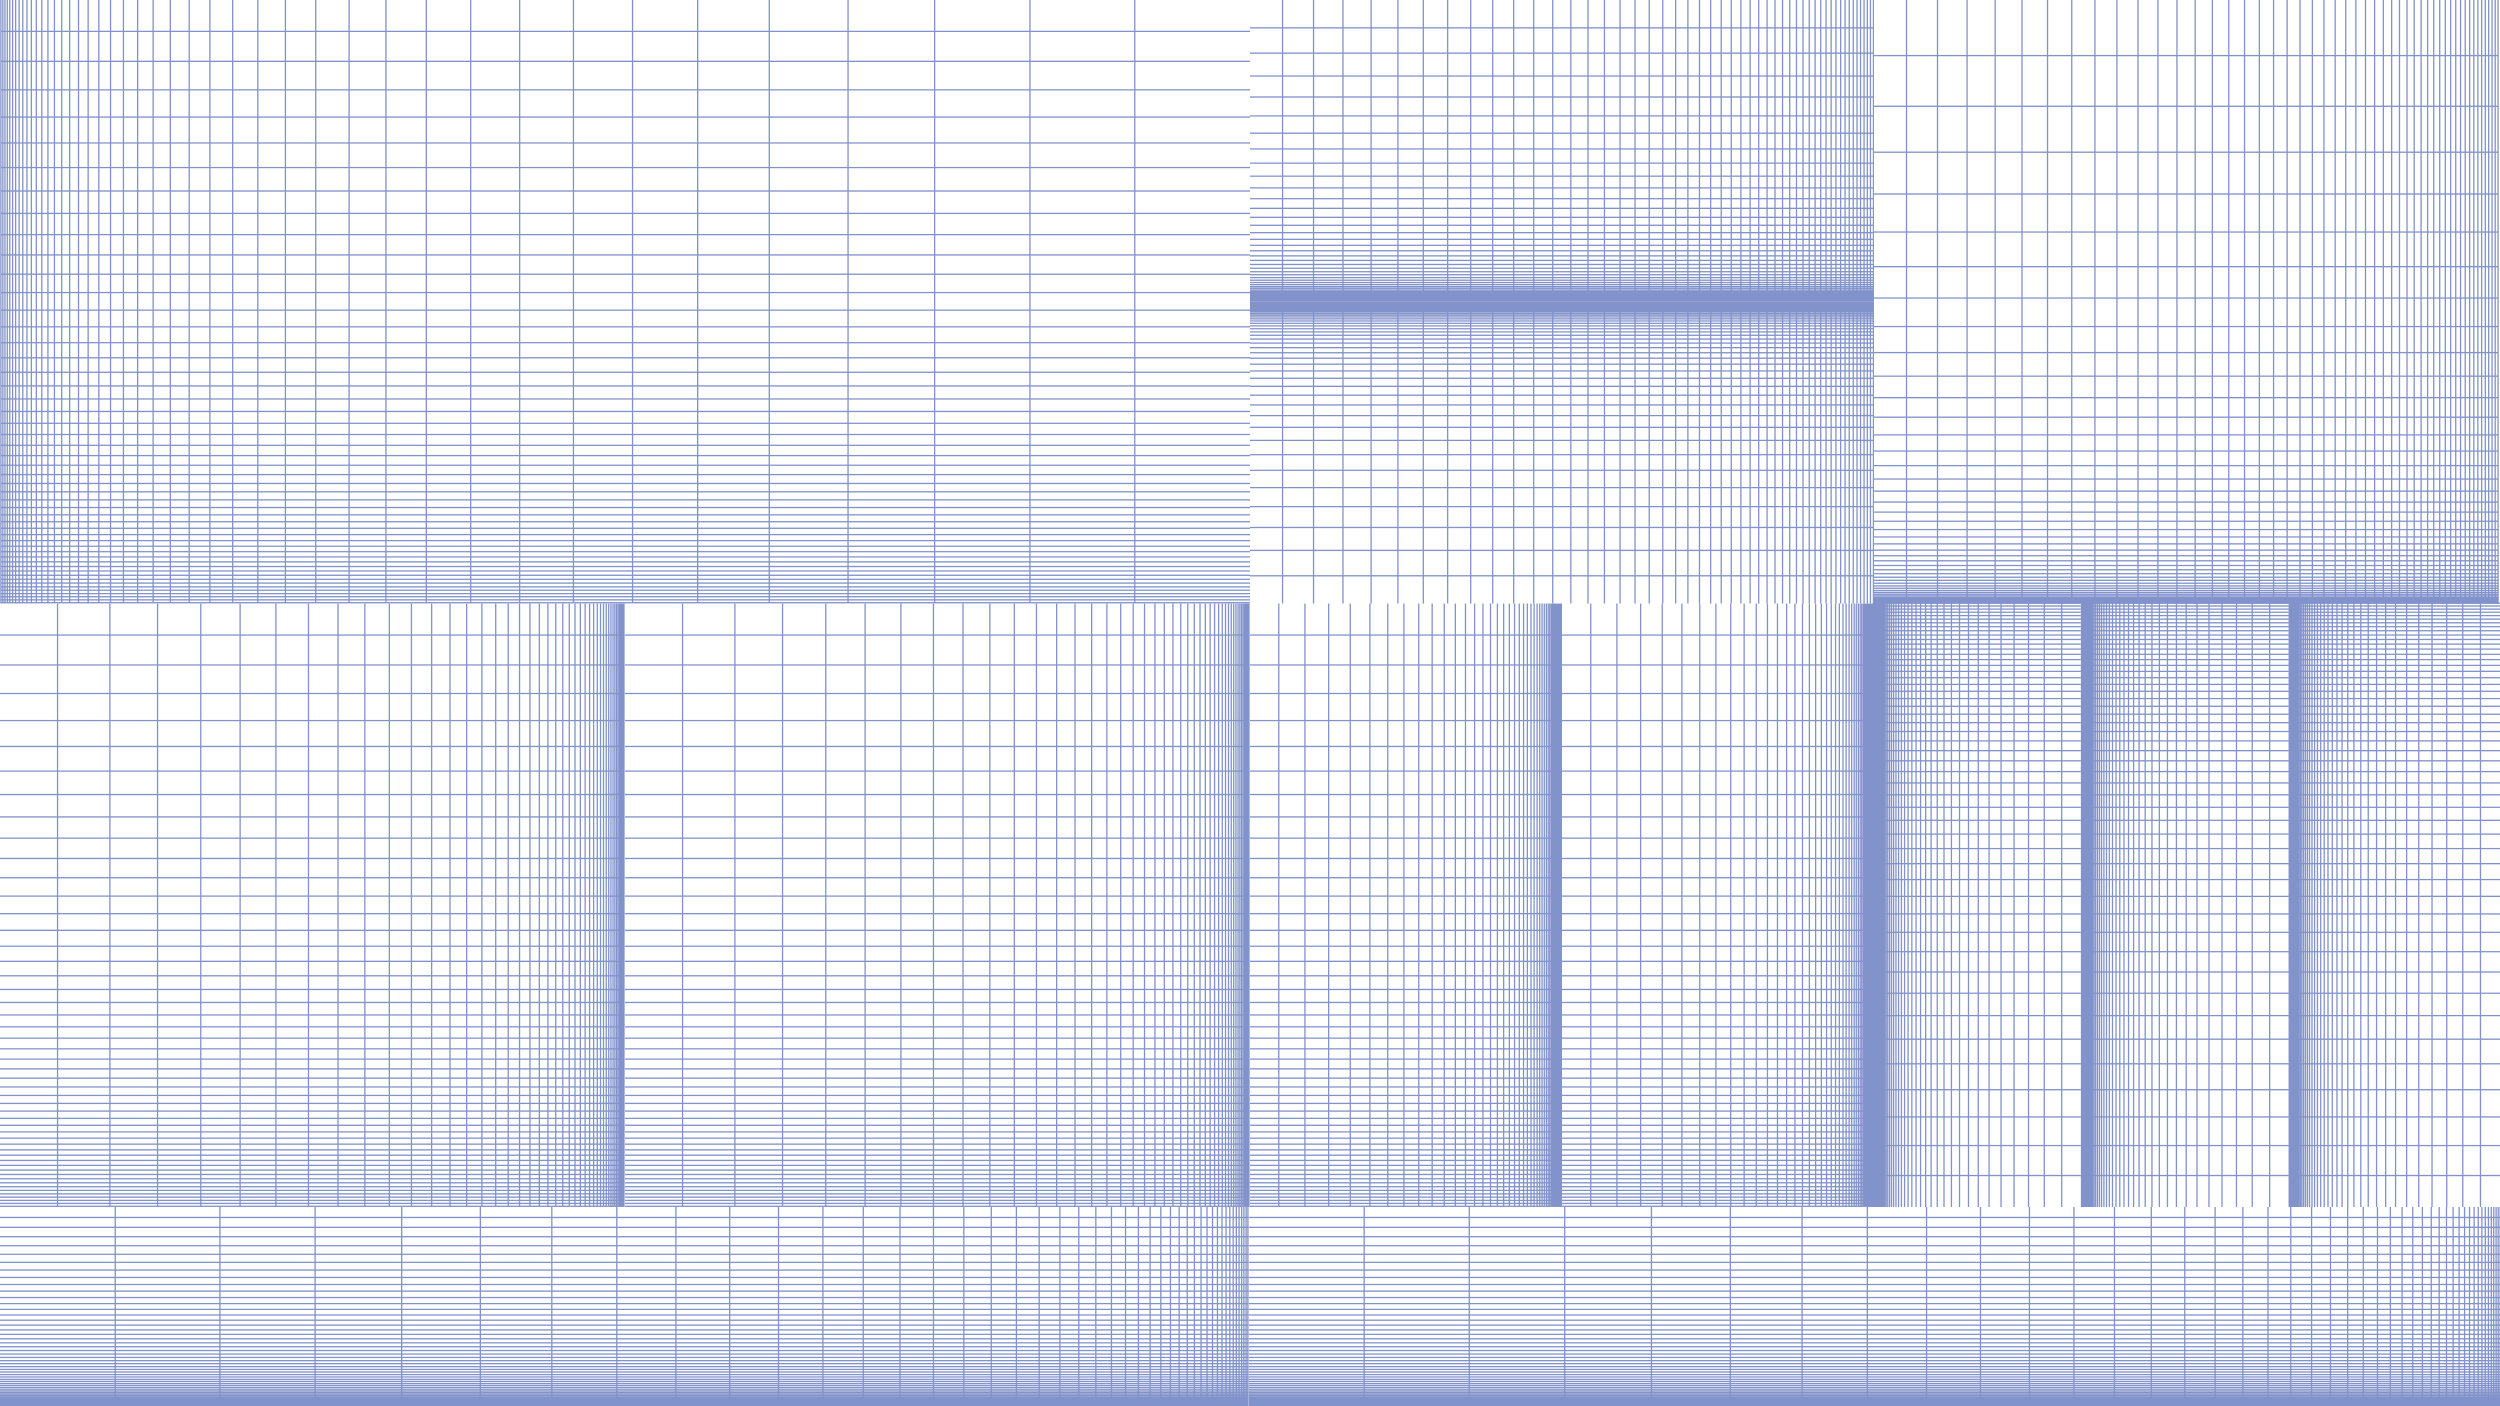 <?xml version="1.0" encoding="utf-8"?>
<!-- Generator: Adobe Illustrator 27.9.0, SVG Export Plug-In . SVG Version: 6.00 Build 0)  -->
<svg version="1.1" id="Livello_1" xmlns="http://www.w3.org/2000/svg" xmlns:xlink="http://www.w3.org/1999/xlink" x="0px" y="0px"
	 viewBox="0 0 1920 1080" style="enable-background:new 0 0 1920 1080;" xml:space="preserve">
<style type="text/css">
	.st0{clip-path:url(#SVGID_00000084494989308356228930000012425242735200579252_);fill:none;stroke:#8292CA;stroke-miterlimit:10;}
	.st1{clip-path:url(#SVGID_00000080170736203480622570000011483394579229939332_);fill:none;stroke:#8292CA;stroke-miterlimit:10;}
	.st2{clip-path:url(#SVGID_00000172414620285944411250000007530923759904315306_);fill:none;stroke:#8292CA;stroke-miterlimit:10;}
	.st3{clip-path:url(#SVGID_00000001650105644135160340000018157995648032921781_);fill:none;stroke:#8292CA;stroke-miterlimit:10;}
	
		.st4{clip-path:url(#SVGID_00000168116829999377297380000012239391405219205045_);fill:none;stroke:#8292CA;stroke-width:1.001;stroke-miterlimit:10;}
	
		.st5{clip-path:url(#SVGID_00000183236683185791143130000017562554119903401617_);fill:none;stroke:#8292CA;stroke-width:1.001;stroke-miterlimit:10;}
	
		.st6{clip-path:url(#SVGID_00000157993115549226252920000002982827688140645286_);fill:none;stroke:#8292CA;stroke-width:1.01;stroke-miterlimit:10;}
	.st7{clip-path:url(#SVGID_00000062154137320225179720000013649209578729483943_);fill:none;stroke:#8292CA;stroke-miterlimit:10;}
	.st8{clip-path:url(#SVGID_00000028321293668168524190000006805189309411163268_);fill:none;stroke:#8292CA;stroke-miterlimit:10;}
	
		.st9{clip-path:url(#SVGID_00000097495150286761065200000011552145741198213012_);fill:none;stroke:#8292CA;stroke-width:1.001;stroke-miterlimit:10;}
	.st10{clip-path:url(#SVGID_00000018206518162829371830000012928912884289704097_);fill:none;stroke:#8292CA;stroke-miterlimit:10;}
	.st11{clip-path:url(#SVGID_00000168796334677687550550000011530484611782095507_);fill:none;stroke:#8292CA;stroke-miterlimit:10;}
</style>
<g>
	<defs>
		<rect id="SVGID_1_" width="960" height="463.5"/>
	</defs>
	<clipPath id="SVGID_00000031912077234205238640000009230791960874532781_">
		<use xlink:href="#SVGID_1_"  style="overflow:visible;"/>
	</clipPath>
	
		<path style="clip-path:url(#SVGID_00000031912077234205238640000009230791960874532781_);fill:none;stroke:#8292CA;stroke-miterlimit:10;" d="
		M0.7,463.5V0 M2.2,462.7V0 M3.8,462.7V0 M5.6,462.7V0 M7.5,462.7V0 M9.7,462.7V0 M12,462.7V0 M14.7,462.7V0 M17.5,462.7V0
		 M20.7,462.7V0 M24.1,462.7V0 M27.9,462.7V0 M32.1,462.7V0 M36.8,462.7V0 M41.8,462.7V0 M47.4,462.7V0 M53.5,462.7V0 M60.3,462.7V0
		 M67.7,462.7V0 M75.9,462.7V0 M84.9,462.7V0 M94.8,462.7V0 M105.7,462.7V0 M117.6,462.7V0 M130.8,462.7V0 M145.3,462.7V0
		 M161.2,462.7V0 M178.7,462.7V0 M198,462.7V0 M219.2,462.7V0 M242.5,462.7V0 M268.1,462.7V0 M296.4,462.7V0 M327.4,462.7V0
		 M361.5,462.7V0 M399.1,462.7V0 M440.4,462.7V0 M485.8,462.7V0 M535.8,462.7V0 M590.8,462.7V0 M651.3,462.7V0 M717.8,462.7V0
		 M791,462.7V0 M871.5,462.7V0 M960,462.9l-959.3,0 M960,460.7l-959.3,0 M960,458.3l-959.3,0 M960,455.9l-959.3,0 M960,453.3
		l-959.3,0 M960,450.7l-959.3,0 M960,447.8l-959.3,0 M960,444.9l-959.3,0 M960,441.8l-959.3,0 M960,438.5l-959.3,0 M960,435.1
		l-959.3,0 M960,431.5l-959.3,0 M960,427.7l-959.3,0 M960,423.7l-959.3,0 M960,419.5l-959.3,0 M960,415.2l-959.3,0 M960,410.6
		l-959.3,0 M960,405.7l-959.3,0 M960,400.7l-959.3,0 M960,395.4l-959.3,0 M960,389.8l-959.3,0 M960,383.9l-959.3,0 M960,377.7
		l-959.3,0 M960,371.3l-959.3,0 M960,364.5l-959.3,0 M960,357.3l-959.3,0 M960,349.9l-959.3,0 M960,342L0.7,342 M960,333.7l-959.3,0
		 M960,325.1l-959.3,0 M960,316L0.7,316 M960,306.4l-959.3,0 M960,296.4l-959.3,0 M960,285.9l-959.3,0 M960,274.8l-959.3,0
		 M960,263.2l-959.3,0 M960,251L0.9,251 M960,238.2l-959.1,0 M960,224.7l-959.1,0 M960,210.6l-959.1,0 M960,195.8l-959.1,0
		 M960,180.2l-959.1,0 M960,163.9l-959.1,0 M960,146.7l-959.1,0 M960,128.7l-959.1,0 M960,109.8l-959.1,0 M960,89.9l-959.1,0
		 M960,69L0.9,69 M960,47.1l-959.1,0 M960,24.1l-959.1,0"/>
</g>
<g>
	<defs>
		<rect id="SVGID_00000091701154367376512320000004836404513120942760_" y="463.5" width="480" height="463.5"/>
	</defs>
	<clipPath id="SVGID_00000079466671770961522570000013299768274461834371_">
		<use xlink:href="#SVGID_00000091701154367376512320000004836404513120942760_"  style="overflow:visible;"/>
	</clipPath>
	
		<path style="clip-path:url(#SVGID_00000079466671770961522570000013299768274461834371_);fill:none;stroke:#8292CA;stroke-miterlimit:10;" d="
		M479.2,927V463.5 M478.5,926.2V463.5 M477.7,926.2V463.5 M476.8,926.2V463.5 M475.8,926.2V463.5 M474.7,926.2V463.5 M473.5,926.2
		V463.5 M472.2,926.2V463.5 M470.8,926.2V463.5 M469.2,926.2V463.5 M467.5,926.2V463.5 M465.6,926.2V463.5 M463.5,926.2V463.5
		 M461.2,926.2V463.5 M458.7,926.2V463.5 M455.9,926.2V463.5 M452.8,926.2V463.5 M449.4,926.2V463.5 M445.7,926.2V463.5
		 M441.6,926.2V463.5 M437.2,926.2V463.5 M432.2,926.2V463.5 M426.8,926.2V463.5 M420.8,926.2V463.5 M414.2,926.2V463.5 M407,926.2
		V463.5 M399,926.2V463.5 M390.3,926.2V463.5 M380.7,926.2V463.5 M370.1,926.2V463.5 M358.4,926.2V463.5 M345.6,926.2V463.5
		 M331.5,926.2V463.5 M316,926.2V463.5 M299,926.2V463.5 M280.2,926.2V463.5 M259.6,926.2V463.5 M236.9,926.2V463.5 M211.9,926.2
		V463.5 M184.4,926.2V463.5 M154.2,926.2V463.5 M121,926.2V463.5 M84.4,926.2V463.5 M44.2,926.2V463.5 M0,926.4l479.2,0 M0,924.2
		l479.2,0 M0,921.9l479.2,0 M0,919.4l479.2,0 M0,916.9l479.2,0 M0,914.2l479.2,0 M0,911.4l479.2,0 M0,908.4l479.2,0 M0,905.3
		l479.2,0 M0,902l479.2,0 M0,898.6l479.2,0 M0,895l479.2,0 M0,891.2l479.2,0 M0,887.2l479.2,0 M0,883.1l479.2,0 M0,878.7l479.2,0
		 M0,874.1l479.2,0 M0,869.3l479.2,0 M0,864.2l479.2,0 M0,858.9l479.2,0 M0,853.3l479.2,0 M0,847.4l479.2,0 M0,841.3l479.2,0
		 M0,834.8l479.2,0 M0,828l479.2,0 M0,820.9l479.2,0 M0,813.4l479.2,0 M0,805.5l479.2,0 M0,797.3l479.2,0 M0,788.6l479.2,0 M0,779.5
		l479.2,0 M0,769.9l479.2,0 M0,759.9l479.2,0 M0,749.4l479.2,0 M0,738.3l479.2,0 M0,726.7l479.2,0 M0,714.5l479.1,0 M0,701.7
		l479.1,0 M0,688.2l479.1,0 M0,674.1l479.1,0 M0,659.3l479.1,0 M0,643.7l479.1,0 M0,627.4l479.1,0 M0,610.2l479.1,0 M0,592.2
		l479.1,0 M0,573.3l479.1,0 M0,553.4l479.1,0 M0,532.6l479.1,0 M0,510.7l479.1,0 M0,487.7l479.1,0"/>
</g>
<g>
	<defs>
		<rect id="SVGID_00000110469427882890194400000001182718545893845140_" x="480" y="463.5" width="480" height="463.5"/>
	</defs>
	<clipPath id="SVGID_00000099636248928167782890000006771684881178430613_">
		<use xlink:href="#SVGID_00000110469427882890194400000001182718545893845140_"  style="overflow:visible;"/>
	</clipPath>
	
		<path style="clip-path:url(#SVGID_00000099636248928167782890000006771684881178430613_);fill:none;stroke:#8292CA;stroke-miterlimit:10;" d="
		M959.2,927V463.5 M958.5,926.2V463.5 M957.7,926.2V463.5 M956.8,926.2V463.5 M955.8,926.2V463.5 M954.7,926.2V463.5 M953.5,926.2
		V463.5 M952.2,926.2V463.5 M950.8,926.2V463.5 M949.2,926.2V463.5 M947.5,926.2V463.5 M945.6,926.2V463.5 M943.5,926.2V463.5
		 M941.2,926.2V463.5 M938.7,926.2V463.5 M935.9,926.2V463.5 M932.8,926.2V463.5 M929.4,926.2V463.5 M925.7,926.2V463.5
		 M921.6,926.2V463.5 M917.2,926.2V463.5 M912.2,926.2V463.5 M906.8,926.2V463.5 M900.8,926.2V463.5 M894.2,926.2V463.5 M887,926.2
		V463.5 M879,926.2V463.5 M870.3,926.2V463.5 M860.7,926.2V463.5 M850.1,926.2V463.5 M838.4,926.2V463.5 M825.6,926.2V463.5
		 M811.5,926.2V463.5 M796,926.2V463.5 M779,926.2V463.5 M760.2,926.2V463.5 M739.6,926.2V463.5 M716.9,926.2V463.5 M691.9,926.2
		V463.5 M664.4,926.2V463.5 M634.2,926.2V463.5 M601,926.2V463.5 M564.4,926.2V463.5 M524.2,926.2V463.5 M480,926.4l479.2,0
		 M480,924.2l479.2,0 M480,921.9l479.2,0 M480,919.4l479.2,0 M480,916.9l479.2,0 M480,914.2l479.2,0 M480,911.4l479.2,0 M480,908.4
		l479.2,0 M480,905.3l479.2,0 M480,902l479.2,0 M480,898.6l479.2,0 M480,895l479.2,0 M480,891.2l479.2,0 M480,887.2l479.2,0
		 M480,883.1l479.2,0 M480,878.7l479.2,0 M480,874.1l479.2,0 M480,869.3l479.2,0 M480,864.2l479.2,0 M480,858.9l479.2,0 M480,853.3
		l479.2,0 M480,847.4l479.2,0 M480,841.3l479.2,0 M480,834.8l479.2,0 M480,828l479.2,0 M480,820.9l479.2,0 M480,813.4l479.2,0
		 M480,805.5l479.2,0 M480,797.3l479.2,0 M480,788.6l479.2,0 M480,779.5l479.2,0 M480,769.9l479.2,0 M480,759.9l479.2,0 M480,749.4
		l479.2,0 M480,738.3l479.2,0 M480,726.7l479.2,0 M480,714.5l479.1,0 M480,701.7l479.1,0 M480,688.2l479.1,0 M480,674.1l479.1,0
		 M480,659.3l479.1,0 M480,643.7l479.1,0 M480,627.4l479.1,0 M480,610.2l479.1,0 M480,592.2l479.1,0 M480,573.3l479.1,0 M480,553.4
		l479.1,0 M480,532.6l479.1,0 M480,510.7l479.1,0 M480,487.7l479.1,0"/>
</g>
<g>
	<defs>
		<rect id="SVGID_00000134233508631224088160000016657323872438805162_" x="960" y="463.5" width="239.6" height="463.5"/>
	</defs>
	<clipPath id="SVGID_00000131345954093910407840000011721986280557759393_">
		<use xlink:href="#SVGID_00000134233508631224088160000016657323872438805162_"  style="overflow:visible;"/>
	</clipPath>
	
		<path style="clip-path:url(#SVGID_00000131345954093910407840000011721986280557759393_);fill:none;stroke:#8292CA;stroke-miterlimit:10;" d="
		M1199.2,927V463.5 M1198.8,926.2V463.5 M1198.4,926.2V463.5 M1198,926.2V463.5 M1197.5,926.2V463.5 M1197,926.2V463.5
		 M1196.4,926.2V463.5 M1195.7,926.2V463.5 M1195,926.2V463.5 M1194.2,926.2V463.5 M1193.4,926.2V463.5 M1192.4,926.2V463.5
		 M1191.4,926.2V463.5 M1190.2,926.2V463.5 M1189,926.2V463.5 M1187.6,926.2V463.5 M1186,926.2V463.5 M1184.3,926.2V463.5
		 M1182.5,926.2V463.5 M1180.5,926.2V463.5 M1178.2,926.2V463.5 M1175.8,926.2V463.5 M1173,926.2V463.5 M1170.1,926.2V463.5
		 M1166.8,926.2V463.5 M1163.2,926.2V463.5 M1159.2,926.2V463.5 M1154.8,926.2V463.5 M1150,926.2V463.5 M1144.7,926.2V463.5
		 M1138.9,926.2V463.5 M1132.5,926.2V463.5 M1125.5,926.2V463.5 M1117.7,926.2V463.5 M1109.2,926.2V463.5 M1099.9,926.2V463.5
		 M1089.6,926.2V463.5 M1078.2,926.2V463.5 M1065.8,926.2V463.5 M1052.1,926.2V463.5 M1037,926.2V463.5 M1020.4,926.2V463.5
		 M1002.2,926.2V463.5 M982.1,926.2V463.5 M960,926.4l239.2,0 M960,924.2l239.2,0 M960,921.9l239.2,0 M960,919.4l239.2,0 M960,916.9
		l239.2,0 M960,914.2l239.2,0 M960,911.4l239.2,0 M960,908.4l239.2,0 M960,905.3l239.2,0 M960,902l239.2,0 M960,898.6l239.2,0
		 M960,895l239.2,0 M960,891.2l239.2,0 M960,887.2l239.2,0 M960,883.1l239.2,0 M960,878.7l239.2,0 M960,874.1l239.2,0 M960,869.3
		l239.2,0 M960,864.2l239.2,0 M960,858.9l239.2,0 M960,853.3l239.2,0 M960,847.4l239.2,0 M960,841.3l239.2,0 M960,834.8l239.2,0
		 M960,828l239.2,0 M960,820.9l239.2,0 M960,813.4l239.2,0 M960,805.5l239.2,0 M960,797.3l239.2,0 M960,788.6l239.2,0 M960,779.5
		l239.2,0 M960,769.9l239.2,0 M960,759.9l239.2,0 M960,749.4l239.2,0 M960,738.3l239.2,0 M960,726.7l239.2,0 M960,714.5l239.2,0
		 M960,701.7l239.2,0 M960,688.2l239.2,0 M960,674.1l239.2,0 M960,659.3l239.2,0 M960,643.7l239.2,0 M960,627.4l239.2,0 M960,610.2
		l239.2,0 M960,592.2l239.2,0 M960,573.3l239.2,0 M960,553.4l239.2,0 M960,532.6l239.2,0 M960,510.7l239.2,0 M960,487.7l239.2,0"/>
</g>
<g>
	<defs>
		<rect id="SVGID_00000033365179277692282220000010026773622113817791_" x="1438.4" y="462.6" width="159.7" height="464.4"/>
	</defs>
	<clipPath id="SVGID_00000146478508418511550470000009374907692852643458_">
		<use xlink:href="#SVGID_00000033365179277692282220000010026773622113817791_"  style="overflow:visible;"/>
	</clipPath>
	
		<path style="clip-path:url(#SVGID_00000146478508418511550470000009374907692852643458_);fill:none;stroke:#8292CA;stroke-width:1.001;stroke-miterlimit:10;" d="
		M1438.7,462.6V927 M1438.9,463.4V927 M1439.2,463.4V927 M1439.5,463.4V927 M1439.8,463.4V927 M1440.2,463.4V927 M1440.6,463.4V927
		 M1441,463.4V927 M1441.5,463.4V927 M1442,463.4V927 M1442.6,463.4V927 M1443.2,463.4V927 M1443.9,463.4V927 M1444.7,463.4V927
		 M1445.5,463.4V927 M1446.5,463.4V927 M1447.5,463.4V927 M1448.6,463.4V927 M1449.8,463.4V927 M1451.2,463.4V927 M1452.7,463.4V927
		 M1454.3,463.4V927 M1456.1,463.4V927 M1458.1,463.4V927 M1460.3,463.4V927 M1462.7,463.4V927 M1465.4,463.4V927 M1468.3,463.4V927
		 M1471.5,463.4V927 M1475,463.4V927 M1478.9,463.4V927 M1483.1,463.4V927 M1487.8,463.4V927 M1493,463.4V927 M1498.7,463.4V927
		 M1504.9,463.4V927 M1511.8,463.4V927 M1519.3,463.4V927 M1527.6,463.4V927 M1536.8,463.4V927 M1546.8,463.4V927 M1557.9,463.4V927
		 M1570,463.4V927 M1583.4,463.4V927 M1598.1,463.2l-159.4,0 M1598.1,465.4l-159.4,0 M1598.1,467.8l-159.4,0 M1598.1,470.2l-159.4,0
		 M1598.1,472.8l-159.4,0 M1598.1,475.5l-159.4,0 M1598.1,478.3l-159.4,0 M1598.1,481.3l-159.4,0 M1598.1,484.4l-159.4,0
		 M1598.1,487.7l-159.4,0 M1598.1,491.1l-159.4,0 M1598.1,494.7l-159.4,0 M1598.1,498.5l-159.4,0 M1598.1,502.5l-159.4,0
		 M1598.1,506.6l-159.4,0 M1598.1,511l-159.4,0 M1598.1,515.6l-159.4,0 M1598.1,520.5l-159.4,0 M1598.1,525.6l-159.4,0
		 M1598.1,530.9l-159.4,0 M1598.1,536.5l-159.4,0 M1598.1,542.4l-159.4,0 M1598.1,548.5l-159.4,0 M1598.1,555l-159.4,0
		 M1598.1,561.8l-159.4,0 M1598.1,569l-159.4,0 M1598.1,576.5l-159.4,0 M1598.1,584.3l-159.4,0 M1598.1,592.6l-159.4,0
		 M1598.1,601.3l-159.4,0 M1598.1,610.4l-159.4,0 M1598.1,620l-159.4,0 M1598.1,630l-159.4,0 M1598.1,640.6l-159.4,0 M1598.1,651.7
		l-159.4,0 M1598.1,663.3l-159.4,0 M1598.1,675.5l-159.4,0 M1598.1,688.4l-159.4,0 M1598.1,701.9l-159.4,0 M1598.1,716l-159.4,0
		 M1598.1,730.9l-159.4,0 M1598.1,746.5l-159.4,0 M1598.1,762.8l-159.4,0 M1598.1,780l-159.4,0 M1598.1,798.1l-159.4,0 M1598.1,817
		l-159.4,0 M1598.1,836.9l-159.4,0 M1598.1,857.8l-159.4,0 M1598.1,879.8l-159.4,0 M1598.1,902.8l-159.4,0"/>
</g>
<g>
	<defs>
		<rect id="SVGID_00000032616739264939866120000006865863622150167210_" x="1598.1" y="462.6" width="159.7" height="464.4"/>
	</defs>
	<clipPath id="SVGID_00000043451573181710558500000005053135159392780935_">
		<use xlink:href="#SVGID_00000032616739264939866120000006865863622150167210_"  style="overflow:visible;"/>
	</clipPath>
	
		<path style="clip-path:url(#SVGID_00000043451573181710558500000005053135159392780935_);fill:none;stroke:#8292CA;stroke-width:1.001;stroke-miterlimit:10;" d="
		M1598.4,462.6V927 M1598.6,463.4V927 M1598.9,463.4V927 M1599.2,463.4V927 M1599.5,463.4V927 M1599.9,463.4V927 M1600.3,463.4V927
		 M1600.7,463.4V927 M1601.2,463.4V927 M1601.7,463.4V927 M1602.3,463.4V927 M1602.9,463.4V927 M1603.6,463.4V927 M1604.4,463.4V927
		 M1605.2,463.4V927 M1606.2,463.4V927 M1607.2,463.4V927 M1608.3,463.4V927 M1609.5,463.4V927 M1610.9,463.4V927 M1612.4,463.4V927
		 M1614,463.4V927 M1615.8,463.4V927 M1617.8,463.4V927 M1620,463.4V927 M1622.4,463.4V927 M1625.1,463.4V927 M1628,463.4V927
		 M1631.2,463.4V927 M1634.7,463.4V927 M1638.6,463.4V927 M1642.8,463.4V927 M1647.5,463.4V927 M1652.7,463.4V927 M1658.4,463.4V927
		 M1664.6,463.4V927 M1671.5,463.4V927 M1679,463.4V927 M1687.3,463.4V927 M1696.5,463.4V927 M1706.5,463.4V927 M1717.6,463.4V927
		 M1729.7,463.4V927 M1743.1,463.4V927 M1757.8,463.2l-159.4,0 M1757.8,465.4l-159.4,0 M1757.8,467.8l-159.4,0 M1757.8,470.2
		l-159.4,0 M1757.8,472.8l-159.4,0 M1757.8,475.5l-159.4,0 M1757.8,478.3l-159.4,0 M1757.8,481.3l-159.4,0 M1757.8,484.4l-159.4,0
		 M1757.8,487.7l-159.4,0 M1757.8,491.1l-159.4,0 M1757.8,494.7l-159.4,0 M1757.8,498.5l-159.4,0 M1757.8,502.5l-159.4,0
		 M1757.8,506.6l-159.4,0 M1757.8,511l-159.4,0 M1757.8,515.6l-159.4,0 M1757.8,520.5l-159.4,0 M1757.8,525.6l-159.4,0
		 M1757.8,530.9l-159.4,0 M1757.8,536.5l-159.4,0 M1757.8,542.4l-159.4,0 M1757.8,548.5l-159.4,0 M1757.8,555l-159.4,0
		 M1757.8,561.8l-159.4,0 M1757.8,569l-159.4,0 M1757.8,576.5l-159.4,0 M1757.8,584.3l-159.4,0 M1757.8,592.6l-159.4,0
		 M1757.8,601.3l-159.4,0 M1757.8,610.4l-159.4,0 M1757.8,620l-159.4,0 M1757.8,630l-159.4,0 M1757.8,640.6l-159.4,0 M1757.8,651.7
		l-159.4,0 M1757.8,663.3l-159.4,0 M1757.8,675.5l-159.4,0 M1757.8,688.4l-159.4,0 M1757.8,701.9l-159.4,0 M1757.8,716l-159.4,0
		 M1757.8,730.9l-159.4,0 M1757.8,746.5l-159.4,0 M1757.8,762.8l-159.4,0 M1757.8,780l-159.4,0 M1757.8,798.1l-159.4,0 M1757.8,817
		l-159.4,0 M1757.8,836.9l-159.4,0 M1757.8,857.8l-159.4,0 M1757.8,879.8l-159.4,0 M1757.8,902.8l-159.4,0"/>
</g>
<g>
	<defs>
		<rect id="SVGID_00000100342919022750391330000017782617973199323537_" x="1757.6" y="462.6" width="162.4" height="464.4"/>
	</defs>
	<clipPath id="SVGID_00000069398692413255830940000011179307586669835432_">
		<use xlink:href="#SVGID_00000100342919022750391330000017782617973199323537_"  style="overflow:visible;"/>
	</clipPath>
	
		<path style="clip-path:url(#SVGID_00000069398692413255830940000011179307586669835432_);fill:none;stroke:#8292CA;stroke-width:1.01;stroke-miterlimit:10;" d="
		M1757.8,462.6V927 M1758.1,463.4V927 M1758.4,463.4V927 M1758.7,463.4V927 M1759,463.4V927 M1759.4,463.4V927 M1759.8,463.4V927
		 M1760.2,463.4V927 M1760.7,463.4V927 M1761.2,463.4V927 M1761.8,463.4V927 M1762.5,463.4V927 M1763.2,463.4V927 M1763.9,463.4V927
		 M1764.8,463.4V927 M1765.7,463.4V927 M1766.8,463.4V927 M1767.9,463.4V927 M1769.2,463.4V927 M1770.6,463.4V927 M1772.1,463.4V927
		 M1773.7,463.4V927 M1775.6,463.4V927 M1777.6,463.4V927 M1779.8,463.4V927 M1782.3,463.4V927 M1785,463.4V927 M1787.9,463.4V927
		 M1791.2,463.4V927 M1794.8,463.4V927 M1798.7,463.4V927 M1803.1,463.4V927 M1807.8,463.4V927 M1813.1,463.4V927 M1818.8,463.4V927
		 M1825.2,463.4V927 M1832.2,463.4V927 M1839.8,463.4V927 M1848.3,463.4V927 M1857.6,463.4V927 M1867.8,463.4V927 M1879.1,463.4V927
		 M1891.4,463.4V927 M1905,463.4V927 M1920,463.2l-162.2,0 M1920,465.4l-162.2,0 M1920,467.8l-162.2,0 M1920,470.2l-162.2,0
		 M1920,472.8l-162.2,0 M1920,475.5l-162.2,0 M1920,478.3l-162.2,0 M1920,481.3l-162.2,0 M1920,484.4l-162.2,0 M1920,487.7l-162.2,0
		 M1920,491.1l-162.2,0 M1920,494.7l-162.2,0 M1920,498.5l-162.2,0 M1920,502.5l-162.2,0 M1920,506.6l-162.2,0 M1920,511l-162.2,0
		 M1920,515.6l-162.2,0 M1920,520.5l-162.2,0 M1920,525.6l-162.2,0 M1920,530.9l-162.2,0 M1920,536.5l-162.2,0 M1920,542.4l-162.2,0
		 M1920,548.5l-162.2,0 M1920,555l-162.2,0 M1920,561.8l-162.2,0 M1920,569l-162.2,0 M1920,576.5l-162.2,0 M1920,584.3l-162.2,0
		 M1920,592.6l-162.2,0 M1920,601.3l-162.2,0 M1920,610.4l-162.2,0 M1920,620l-162.2,0 M1920,630l-162.2,0 M1920,640.6l-162.2,0
		 M1920,651.7l-162.2,0 M1920,663.3l-162.2,0 M1920,675.5l-162.1,0 M1920,688.4l-162.1,0 M1920,701.9l-162.1,0 M1920,716l-162.1,0
		 M1920,730.9l-162.1,0 M1920,746.5l-162.1,0 M1920,762.8l-162.1,0 M1920,780l-162.1,0 M1920,798.1l-162.1,0 M1920,817l-162.1,0
		 M1920,836.9l-162.1,0 M1920,857.8l-162.1,0 M1920,879.8l-162.1,0 M1920,902.8l-162.1,0"/>
</g>
<g>
	<defs>
		<rect id="SVGID_00000036950809521025936700000012108551794947844250_" x="1199.6" y="463.5" width="239.6" height="463.5"/>
	</defs>
	<clipPath id="SVGID_00000130623056004496365110000008576382142812644020_">
		<use xlink:href="#SVGID_00000036950809521025936700000012108551794947844250_"  style="overflow:visible;"/>
	</clipPath>
	
		<path style="clip-path:url(#SVGID_00000130623056004496365110000008576382142812644020_);fill:none;stroke:#8292CA;stroke-miterlimit:10;" d="
		M1438.8,927V463.5 M1438.5,926.2V463.5 M1438,926.2V463.5 M1437.6,926.2V463.5 M1437.1,926.2V463.5 M1436.6,926.2V463.5
		 M1436,926.2V463.5 M1435.3,926.2V463.5 M1434.6,926.2V463.5 M1433.8,926.2V463.5 M1433,926.2V463.5 M1432,926.2V463.5 M1431,926.2
		V463.5 M1429.8,926.2V463.5 M1428.6,926.2V463.5 M1427.2,926.2V463.5 M1425.6,926.2V463.5 M1424,926.2V463.5 M1422.1,926.2V463.5
		 M1420.1,926.2V463.5 M1417.8,926.2V463.5 M1415.4,926.2V463.5 M1412.6,926.2V463.5 M1409.7,926.2V463.5 M1406.4,926.2V463.5
		 M1402.8,926.2V463.5 M1398.8,926.2V463.5 M1394.4,926.2V463.5 M1389.6,926.2V463.5 M1384.3,926.2V463.5 M1378.5,926.2V463.5
		 M1372.1,926.2V463.5 M1365.1,926.2V463.5 M1357.4,926.2V463.5 M1348.8,926.2V463.5 M1339.5,926.2V463.5 M1329.2,926.2V463.5
		 M1317.8,926.2V463.5 M1305.4,926.2V463.5 M1291.7,926.2V463.5 M1276.6,926.2V463.5 M1260,926.2V463.5 M1241.8,926.2V463.5
		 M1221.7,926.2V463.5 M1199.6,926.4l239.2,0 M1199.6,924.2l239.2,0 M1199.6,921.9l239.2,0 M1199.6,919.4l239.2,0 M1199.6,916.9
		l239.2,0 M1199.6,914.2l239.2,0 M1199.6,911.4l239.2,0 M1199.6,908.4l239.2,0 M1199.6,905.3l239.2,0 M1199.6,902l239.2,0
		 M1199.6,898.6l239.2,0 M1199.6,895l239.2,0 M1199.6,891.2l239.2,0 M1199.6,887.2l239.2,0 M1199.6,883.1l239.2,0 M1199.6,878.7
		l239.2,0 M1199.6,874.1l239.2,0 M1199.6,869.3l239.2,0 M1199.6,864.2l239.2,0 M1199.6,858.9l239.2,0 M1199.6,853.3l239.2,0
		 M1199.6,847.4l239.2,0 M1199.6,841.3l239.2,0 M1199.6,834.8l239.2,0 M1199.6,828l239.2,0 M1199.6,820.9l239.2,0 M1199.6,813.4
		l239.2,0 M1199.6,805.5l239.2,0 M1199.6,797.3l239.2,0 M1199.6,788.6l239.2,0 M1199.6,779.5l239.2,0 M1199.6,769.9l239.2,0
		 M1199.6,759.9l239.2,0 M1199.6,749.4l239.2,0 M1199.6,738.3l239.2,0 M1199.6,726.7l239.2,0 M1199.6,714.5l239.2,0 M1199.6,701.7
		l239.2,0 M1199.6,688.2l239.2,0 M1199.6,674.1l239.2,0 M1199.6,659.3l239.2,0 M1199.6,643.7l239.2,0 M1199.6,627.4l239.2,0
		 M1199.6,610.2l239.2,0 M1199.6,592.2l239.2,0 M1199.6,573.3l239.2,0 M1199.6,553.4l239.2,0 M1199.6,532.6l239.2,0 M1199.6,510.7
		l239.2,0 M1199.6,487.7l239.2,0"/>
</g>
<g>
	<defs>
		<rect id="SVGID_00000049920032697052809720000013687540340457969051_" y="927" width="960" height="153"/>
	</defs>
	<clipPath id="SVGID_00000099662408649069753210000011040934898752480940_">
		<use xlink:href="#SVGID_00000049920032697052809720000013687540340457969051_"  style="overflow:visible;"/>
	</clipPath>
	
		<path style="clip-path:url(#SVGID_00000099662408649069753210000011040934898752480940_);fill:none;stroke:#8292CA;stroke-miterlimit:10;" d="
		M958.4,1080V927 M957,1079.7V927 M955.3,1079.7V927 M953.6,1079.7V927 M951.6,1079.7V927 M949.5,1079.7V927 M947.1,1079.7V927
		 M944.5,1079.7V927 M941.6,1079.7V927 M938.5,1079.7V927 M935,1079.7V927 M931.2,1079.7V927 M927,1079.7V927 M922.4,1079.7V927
		 M917.3,1079.7V927 M911.8,1079.7V927 M905.6,1079.7V927 M898.9,1079.7V927 M891.5,1079.7V927 M883.3,1079.7V927 M874.3,1079.7V927
		 M864.4,1079.7V927 M853.6,1079.7V927 M841.6,1079.7V927 M828.5,1079.7V927 M814,1079.7V927 M798.1,1079.7V927 M780.6,1079.7V927
		 M761.3,1079.7V927 M740.2,1079.7V927 M716.9,1079.7V927 M691.2,1079.7V927 M663,1079.7V927 M632,1079.7V927 M597.9,1079.7V927
		 M560.4,1079.7V927 M519.1,1079.7V927 M473.7,1079.7V927 M423.8,1079.7V927 M368.9,1079.7V927 M308.5,1079.7V927 M242,1079.7V927
		 M168.9,1079.7V927 M88.5,1079.7V927 M0,1079.8l958.4,0 M0,1079.1l958.4,0 M0,1078.3l958.4,0 M0,1077.5l958.4,0 M0,1076.6l958.4,0
		 M0,1075.8l958.4,0 M0,1074.8l958.4,0 M0,1073.8l958.4,0 M0,1072.8l958.4,0 M0,1071.7l958.4,0 M0,1070.6l958.4,0 M0,1069.4l958.4,0
		 M0,1068.2l958.4,0 M0,1066.9l958.4,0 M0,1065.5l958.4,0 M0,1064l958.4,0 M0,1062.5l958.4,0 M0,1060.9l958.4,0 M0,1059.3l958.4,0
		 M0,1057.5l958.4,0 M0,1055.7l958.4,0 M0,1053.7l958.4,0 M0,1051.7l958.4,0 M0,1049.6l958.4,0 M0,1047.3l958.4,0 M0,1045l958.4,0
		 M0,1042.5l958.4,0 M0,1039.9l958.4,0 M0,1037.2l958.4,0 M0,1034.3l958.4,0 M0,1031.3l958.4,0 M0,1028.2l958.4,0 M0,1024.8l958.4,0
		 M0,1021.4l958.4,0 M0,1017.7l958.4,0 M0,1013.9l958.4,0 M0,1009.9l958.2,0 M0,1005.6l958.2,0 M0,1001.2l958.2,0 M0,996.5l958.2,0
		 M0,991.6l958.2,0 M0,986.5l958.2,0 M0,981.1l958.2,0 M0,975.4l958.2,0 M0,969.5l958.2,0 M0,963.3l958.2,0 M0,956.7l958.2,0
		 M0,949.8l958.2,0 M0,942.6l958.2,0 M0,935l958.2,0"/>
</g>
<g>
	<defs>
		<rect id="SVGID_00000166670150611368831840000006706798566381403307_" x="959" y="927" width="962.7" height="153"/>
	</defs>
	<clipPath id="SVGID_00000183964655480430319200000017243412996606317991_">
		<use xlink:href="#SVGID_00000166670150611368831840000006706798566381403307_"  style="overflow:visible;"/>
	</clipPath>
	
		<path style="clip-path:url(#SVGID_00000183964655480430319200000017243412996606317991_);fill:none;stroke:#8292CA;stroke-width:1.001;stroke-miterlimit:10;" d="
		M1920.1,1080V927 M1918.6,1079.7V927 M1917,1079.7V927 M1915.2,1079.7V927 M1913.3,1079.7V927 M1911.1,1079.7V927 M1908.7,1079.7
		V927 M1906.1,1079.7V927 M1903.3,1079.7V927 M1900.1,1079.7V927 M1896.6,1079.7V927 M1892.8,1079.7V927 M1888.6,1079.7V927
		 M1884,1079.7V927 M1878.9,1079.7V927 M1873.3,1079.7V927 M1867.2,1079.7V927 M1860.4,1079.7V927 M1853,1079.7V927 M1844.8,1079.7
		V927 M1835.8,1079.7V927 M1825.9,1079.7V927 M1815,1079.7V927 M1803,1079.7V927 M1789.8,1079.7V927 M1775.3,1079.7V927
		 M1759.3,1079.7V927 M1741.8,1079.7V927 M1722.5,1079.7V927 M1701.2,1079.7V927 M1677.9,1079.7V927 M1652.2,1079.7V927
		 M1623.9,1079.7V927 M1592.8,1079.7V927 M1558.6,1079.7V927 M1521,1079.7V927 M1479.6,1079.7V927 M1434.1,1079.7V927 M1384,1079.7
		V927 M1328.9,1079.7V927 M1268.3,1079.7V927 M1201.7,1079.7V927 M1128.4,1079.7V927 M1047.7,1079.7V927 M959,1079.8l961.1,0
		 M959,1079.1l961.1,0 M959,1078.3l961.1,0 M959,1077.5l961.1,0 M959,1076.6l961.1,0 M959,1075.8l961.1,0 M959,1074.8l961.1,0
		 M959,1073.8l961.1,0 M959,1072.8l961.1,0 M959,1071.7l961.1,0 M959,1070.6l961.1,0 M959,1069.4l961.1,0 M959,1068.2l961.1,0
		 M959,1066.9l961.1,0 M959,1065.5l961.1,0 M959,1064l961.1,0 M959,1062.5l961.1,0 M959,1060.9l961.1,0 M959,1059.3l961.1,0
		 M959,1057.5l961.1,0 M959,1055.7l961.1,0 M959,1053.7l961.1,0 M959,1051.7l961.1,0 M959,1049.6l961.1,0 M959,1047.3l961.1,0
		 M959,1045l961.1,0 M959,1042.5l961.1,0 M959,1039.9l961.1,0 M959,1037.2l961.1,0 M959,1034.3l961.1,0 M959,1031.3l961.1,0
		 M959,1028.2l961.1,0 M959,1024.8l961.1,0 M959,1021.4l961.1,0 M959,1017.7l961.1,0 M959,1013.9l961.1,0 M959,1009.9l960.9,0
		 M959,1005.6l960.9,0 M959,1001.2l960.9,0 M959,996.5l960.9,0 M959,991.6l960.9,0 M959,986.5l960.9,0 M959,981.1l960.9,0
		 M959,975.4l960.9,0 M959,969.5l960.9,0 M959,963.3l960.9,0 M959,956.7l960.9,0 M959,949.8l960.9,0 M959,942.6l960.9,0 M959,935
		l960.9,0"/>
</g>
<g>
	<defs>
		<rect id="SVGID_00000034054139506813060160000000755831381715659658_" x="1439.2" width="480" height="463.5"/>
	</defs>
	<clipPath id="SVGID_00000177462312495383611740000007956093338454790837_">
		<use xlink:href="#SVGID_00000034054139506813060160000000755831381715659658_"  style="overflow:visible;"/>
	</clipPath>
	
		<path style="clip-path:url(#SVGID_00000177462312495383611740000007956093338454790837_);fill:none;stroke:#8292CA;stroke-miterlimit:10;" d="
		M1919.2,463.1h-480 M1918.4,462.4h-479.2 M1918.4,461.6h-479.2 M1918.4,460.8h-479.2 M1918.4,459.8h-479.2 M1918.4,458.8h-479.2
		 M1918.4,457.6h-479.2 M1918.4,456.4h-479.2 M1918.4,455h-479.2 M1918.4,453.5h-479.2 M1918.4,451.8h-479.2 M1918.4,450h-479.2
		 M1918.4,447.9h-479.2 M1918.4,445.7h-479.2 M1918.4,443.3h-479.2 M1918.4,440.6h-479.2 M1918.4,437.6h-479.2 M1918.4,434.3h-479.2
		 M1918.4,430.7h-479.2 M1918.4,426.8h-479.2 M1918.4,422.5h-479.2 M1918.4,417.7h-479.2 M1918.4,412.4h-479.2 M1918.4,406.7h-479.2
		 M1918.4,400.3h-479.2 M1918.4,393.3h-479.2 M1918.4,385.6h-479.2 M1918.4,377.2h-479.2 M1918.4,367.9h-479.2 M1918.4,357.6h-479.2
		 M1918.4,346.4h-479.2 M1918.4,334h-479.2 M1918.4,320.4h-479.2 M1918.4,305.4h-479.2 M1918.4,288.9h-479.2 M1918.4,270.8h-479.2
		 M1918.4,250.8h-479.2 M1918.4,228.9h-479.2 M1918.4,204.8h-479.2 M1918.4,178.2h-479.2 M1918.4,149h-479.2 M1918.4,116.9h-479.2
		 M1918.4,81.6h-479.2 M1918.4,42.7h-479.2 M1918.5,0l0,463.1 M1916.3,0l0,463.1 M1913.9,0l0,463.1 M1911.3,0l0,463.1 M1908.7,0
		l0,463.1 M1905.9,0l0,463.1 M1903,0l0,463.1 M1899.9,0l0,463.1 M1896.7,0l0,463.1 M1893.3,0l0,463.1 M1889.7,0l0,463.1 M1886,0
		l0,463.1 M1882.1,0l0,463.1 M1878,0l0,463.1 M1873.7,0l0,463.1 M1869.1,0l0,463.1 M1864.4,0l0,463.1 M1859.4,0l0,463.1 M1854.1,0
		l0,463.1 M1848.6,0l0,463.1 M1842.8,0l0,463.1 M1836.8,0l0,463.1 M1830.4,0l0,463.1 M1823.7,0l0,463.1 M1816.7,0l0,463.1 M1809.3,0
		l0,463.1 M1801.5,0l0,463.1 M1793.4,0l0,463.1 M1784.8,0l0,463.1 M1775.9,0l0,463.1 M1766.4,0l0,463.1 M1756.5,0l0,463.1 M1746.1,0
		l0,463.1 M1735.2,0l0,463.1 M1723.8,0l0,463.1 M1711.7,0l0,463.1 M1699.1,0l0,463 M1685.9,0l0,463 M1671.9,0l0,463 M1657.3,0l0,463
		 M1642,0l0,463 M1625.8,0l0,463 M1608.9,0l0,463 M1591.1,0l0,463 M1572.5,0l0,463 M1552.9,0l0,463 M1532.3,0l0,463 M1510.7,0l0,463
		 M1488,0l0,463 M1464.2,0l0,463"/>
</g>
<g>
	<defs>
		<rect id="SVGID_00000103265033636786698430000017191756086016505279_" x="960" width="479.2" height="463.5"/>
	</defs>
	<clipPath id="SVGID_00000147937540105521493250000004243941253817284745_">
		<use xlink:href="#SVGID_00000103265033636786698430000017191756086016505279_"  style="overflow:visible;"/>
	</clipPath>
	
		<path style="clip-path:url(#SVGID_00000147937540105521493250000004243941253817284745_);fill:none;stroke:#8292CA;stroke-miterlimit:10;" d="
		M1439.2,231.3l-479.2,0 M1438.6,231H960 M1438.6,230.6H960 M1438.6,230.2H960 M1438.6,229.7H960 M1438.6,229.2H960 M1438.6,228.6
		H960 M1438.6,228H960 M1438.6,227.3H960 M1438.6,226.5H960 M1438.6,225.7H960 M1438.6,224.8H960 M1438.6,223.8H960 M1438.6,222.7
		H960 M1438.6,221.4H960 M1438.6,220.1H960 M1438.6,218.6H960 M1438.6,217H960 M1438.6,215.2H960 M1438.6,213.2H960 M1438.6,211H960
		 M1438.6,208.7H960 M1438.6,206H960 M1438.6,203.1H960 M1438.6,200H960 M1438.6,196.5H960 M1438.6,192.6H960 M1438.6,188.4H960
		 M1438.6,183.8H960 M1438.6,178.7H960 M1438.6,173H960 M1438.6,166.9H960 M1438.6,160H960 M1438.6,152.6H960 M1438.6,144.3H960
		 M1438.6,135.3H960 M1438.6,125.3H960 M1438.6,114.4H960 M1438.6,102.3H960 M1438.6,89H960 M1438.6,74.5H960 M1438.6,58.4H960
		 M1438.6,40.8H960 M1438.6,21.4H960 M1438.8,0l0,231.3 M1436.5,0l0,231.3 M1434.1,0l0,231.3 M1431.6,0l0,231.3 M1428.9,0l0,231.3
		 M1426.2,0l0,231.3 M1423.3,0l0,231.3 M1420.2,0l0,231.3 M1417,0l0,231.3 M1413.6,0l0,231.3 M1410,0l0,231.3 M1406.3,0l0,231.3
		 M1402.4,0l0,231.3 M1398.3,0l0,231.3 M1394,0l0,231.3 M1389.5,0l0,231.3 M1384.7,0l0,231.3 M1379.7,0l0,231.3 M1374.5,0l0,231.3
		 M1369,0l0,231.3 M1363.2,0l0,231.3 M1357.1,0l0,231.3 M1350.7,0l0,231.3 M1344.1,0l0,231.3 M1337,0l0,231.3 M1329.6,0l0,231.3
		 M1321.9,0l0,231.3 M1313.8,0l0,231.3 M1305.2,0l0,231.3 M1296.3,0l0,231.3 M1286.9,0l0,231.3 M1277,0l0,231.3 M1266.6,0l0,231.3
		 M1255.7,0l0,231.3 M1244.2,0l0,231.3 M1232.2,0l0,231.3 M1219.6,0l0,231.3 M1206.4,0l0,231.3 M1192.5,0l0,231.3 M1177.9,0l0,231.3
		 M1162.5,0l0,231.3 M1146.4,0l0,231.3 M1129.5,0l0,231.3 M1111.8,0l0,231.3 M1093.1,0l0,231.3 M1073.6,0l0,231.3 M1053,0l0,231.3
		 M1031.4,0l0,231.3 M1008.8,0l0,231.3 M985,0l0,231.3"/>
	
		<path style="clip-path:url(#SVGID_00000147937540105521493250000004243941253817284745_);fill:none;stroke:#8292CA;stroke-miterlimit:10;" d="
		M1439.2,232.2l-479.2,0 M1438.6,232.5H960 M1438.6,232.9H960 M1438.6,233.3H960 M1438.6,233.8H960 M1438.6,234.3H960 M1438.6,234.9
		H960 M1438.6,235.5H960 M1438.6,236.2H960 M1438.6,237H960 M1438.6,237.8H960 M1438.6,238.7H960 M1438.6,239.7H960 M1438.6,240.9
		H960 M1438.6,242.1H960 M1438.6,243.4H960 M1438.6,244.9H960 M1438.6,246.5H960 M1438.6,248.3H960 M1438.6,250.3H960 M1438.6,252.5
		H960 M1438.6,254.9H960 M1438.6,257.5H960 M1438.6,260.4H960 M1438.6,263.5H960 M1438.6,267H960 M1438.6,270.9H960 M1438.6,275.1
		H960 M1438.6,279.7H960 M1438.6,284.9H960 M1438.6,290.5H960 M1438.6,296.7H960 M1438.6,303.5H960 M1438.6,311H960 M1438.6,319.2
		H960 M1438.6,328.2H960 M1438.6,338.2H960 M1438.6,349.2H960 M1438.6,361.2H960 M1438.6,374.5H960 M1438.6,389.1H960 M1438.6,405.1
		H960 M1438.6,422.7H960 M1438.6,442.2H960 M1438.8,463.5l0-231.3 M1436.5,463.5l0-231.3 M1434.1,463.5l0-231.3 M1431.6,463.5
		l0-231.3 M1428.9,463.5l0-231.3 M1426.2,463.5l0-231.3 M1423.3,463.5l0-231.3 M1420.2,463.5l0-231.3 M1417,463.5l0-231.3
		 M1413.6,463.5l0-231.3 M1410,463.5l0-231.3 M1406.3,463.5l0-231.3 M1402.4,463.5l0-231.3 M1398.3,463.5l0-231.3 M1394,463.5
		l0-231.3 M1389.5,463.5l0-231.3 M1384.7,463.5l0-231.3 M1379.7,463.5l0-231.3 M1374.5,463.5l0-231.3 M1369,463.5l0-231.3
		 M1363.2,463.5l0-231.3 M1357.1,463.5l0-231.3 M1350.7,463.5l0-231.3 M1344.1,463.5l0-231.3 M1337,463.5l0-231.3 M1329.6,463.5
		l0-231.3 M1321.9,463.5l0-231.3 M1313.8,463.5l0-231.3 M1305.2,463.5l0-231.3 M1296.3,463.5l0-231.3 M1286.9,463.5l0-231.3
		 M1277,463.5l0-231.3 M1266.6,463.5l0-231.3 M1255.7,463.5l0-231.3 M1244.2,463.5l0-231.3 M1232.2,463.5l0-231.3 M1219.6,463.5
		l0-231.3 M1206.4,463.5l0-231.3 M1192.5,463.5l0-231.3 M1177.9,463.5l0-231.3 M1162.5,463.5l0-231.3 M1146.4,463.5l0-231.3
		 M1129.5,463.5l0-231.3 M1111.8,463.5l0-231.3 M1093.1,463.5l0-231.3 M1073.6,463.5l0-231.3 M1053,463.5l0-231.3 M1031.4,463.5
		l0-231.3 M1008.8,463.5l0-231.3 M985,463.5l0-231.3"/>
</g>
</svg>
